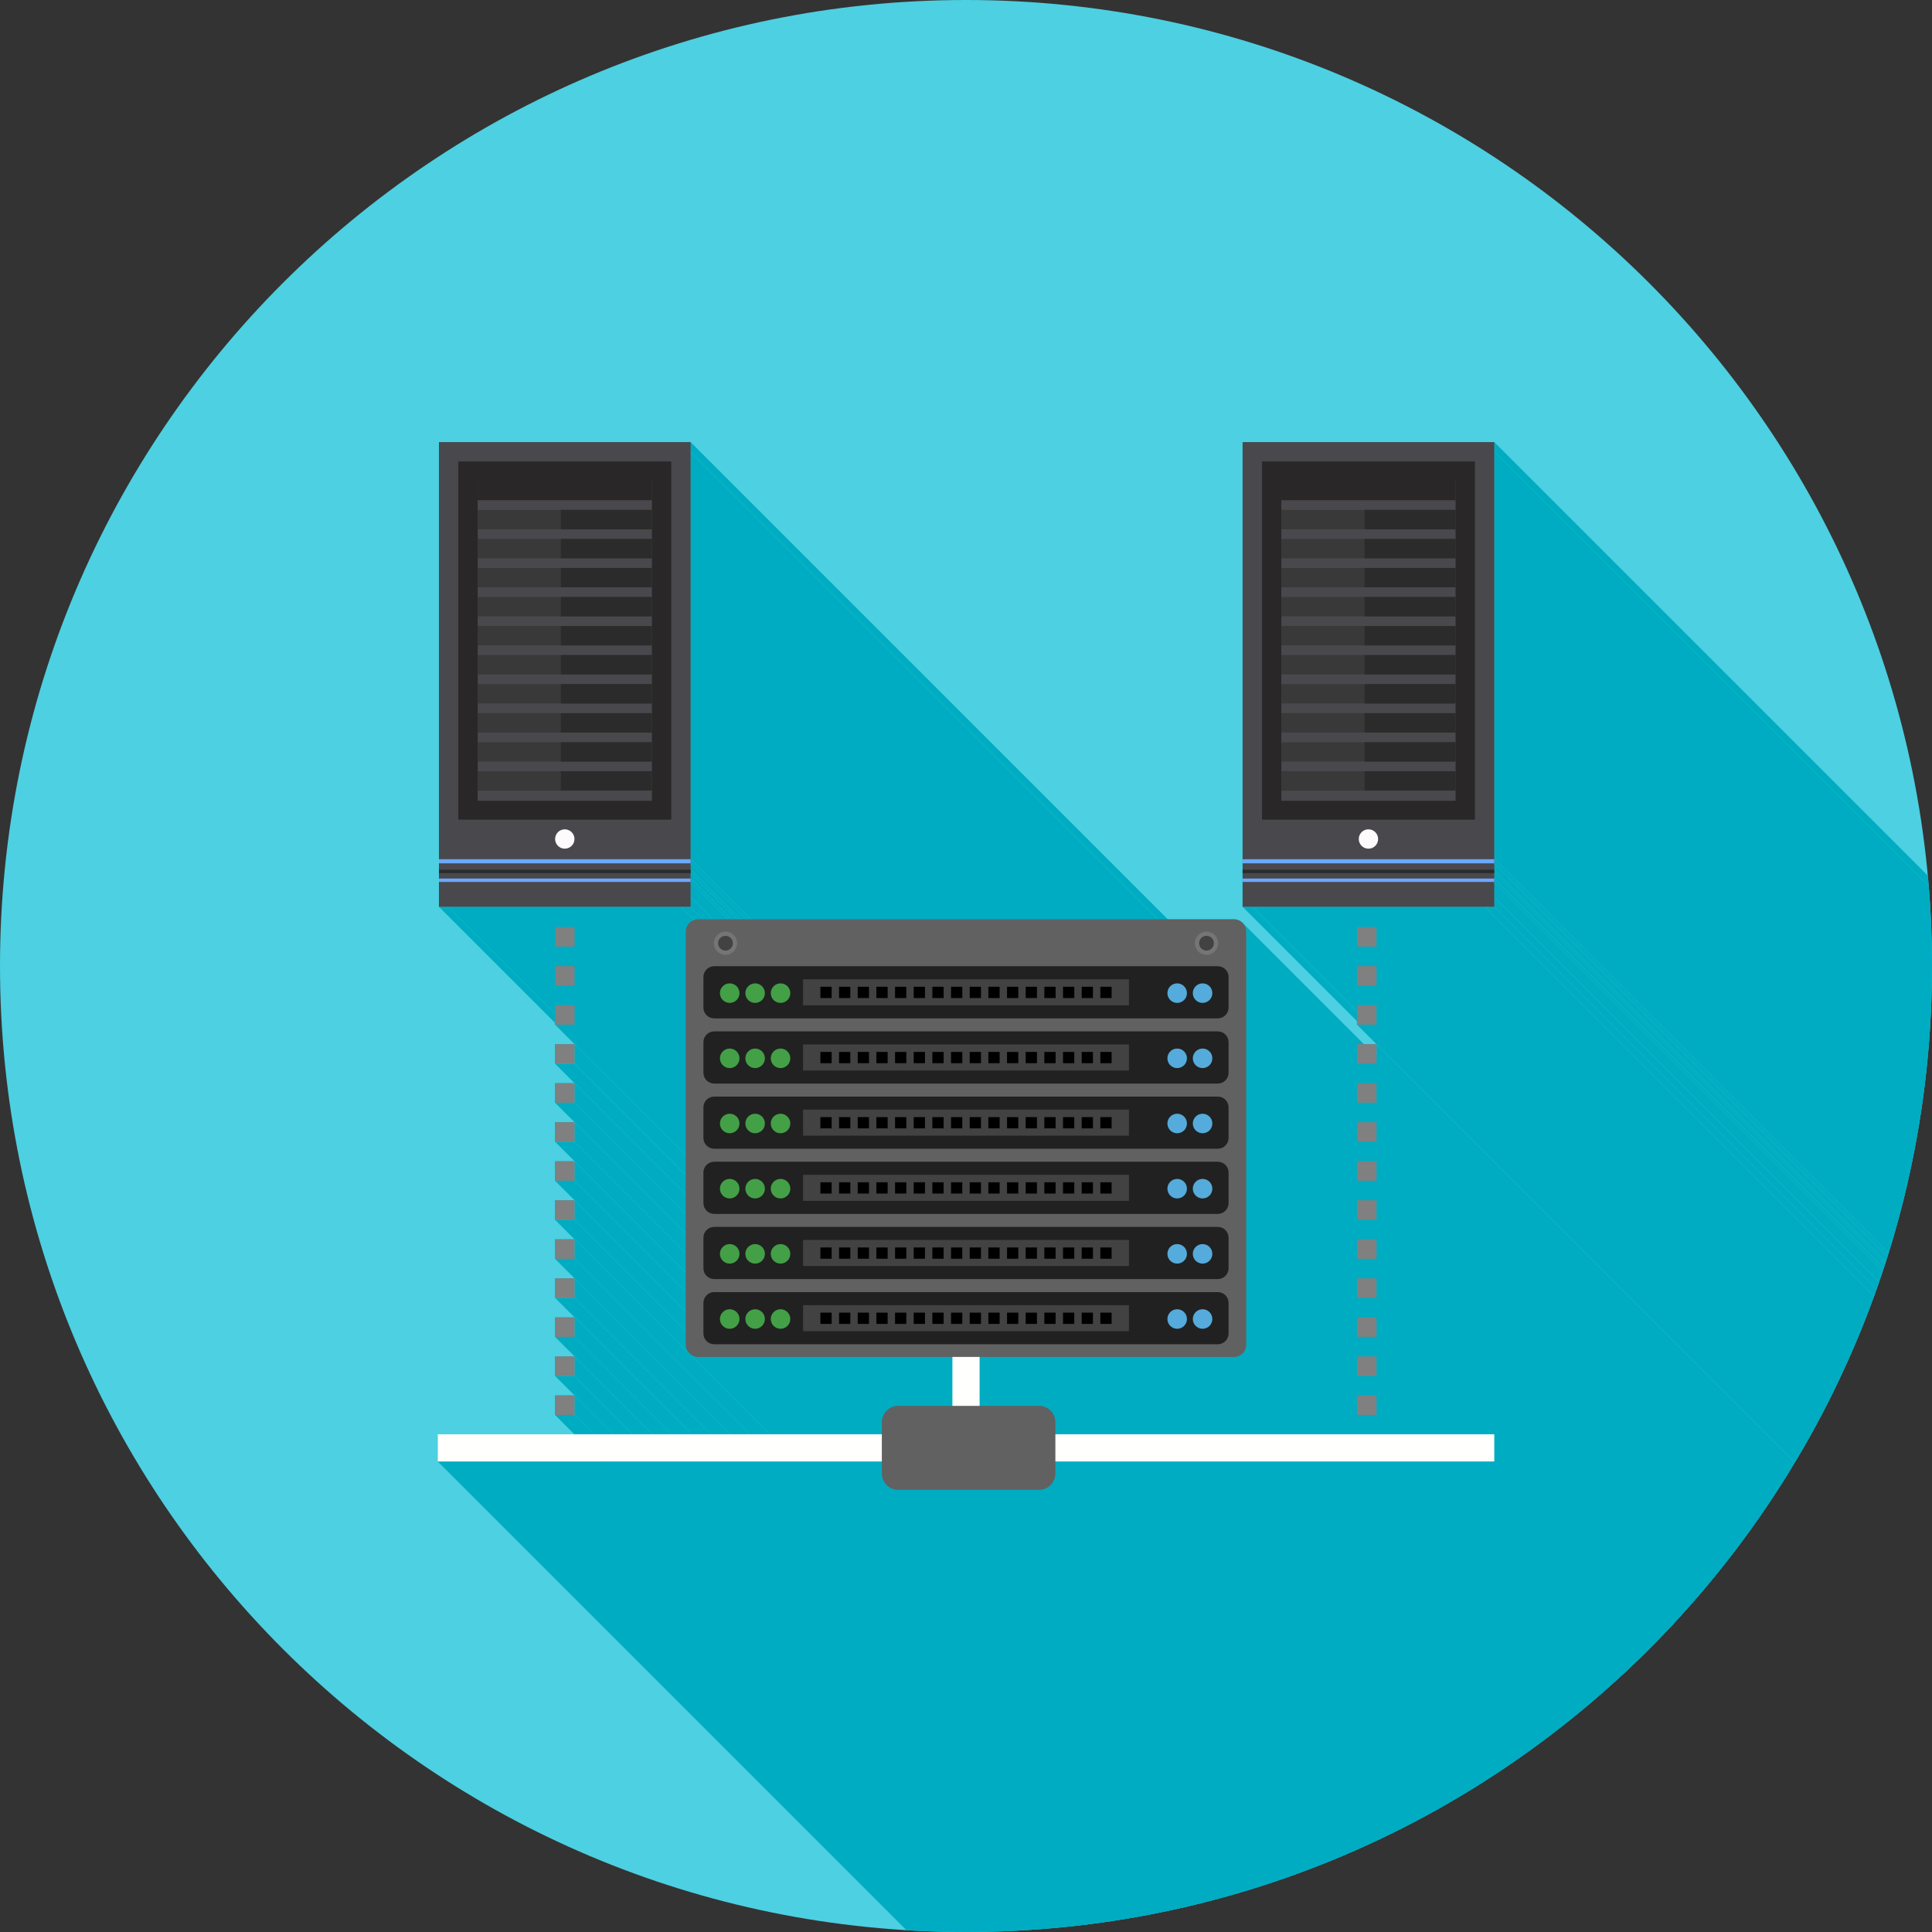 <svg xmlns="http://www.w3.org/2000/svg" xmlns:xlink="http://www.w3.org/1999/xlink" xml:space="preserve" width="2048px" height="2048px" style="shape-rendering:geometricPrecision; text-rendering:geometricPrecision; image-rendering:optimizeQuality; fill-rule:evenodd; clip-rule:evenodd" viewBox="0 0 2048 2048"><rect x="0" y="0" width="2048" height="2048" fill="#333333" stroke="none"/> <defs>  <style type="text/css">       .fil2 {fill:none}    .fil10 {fill:black}    .fil1 {fill:#00ACC1}    .fil6 {fill:#212121}    .fil13 {fill:#292727}    .fil15 {fill:#2B2B2B}    .fil14 {fill:#393939}    .fil9 {fill:#424242}    .fil7 {fill:#43A047}    .fil12 {fill:#49484D}    .fil0 {fill:#4DD0E1}    .fil8 {fill:#55ABDB}    .fil5 {fill:#616161}    .fil16 {fill:#6CA8FF}    .fil11 {fill:#757575}    .fil17 {fill:#FDFBFC}    .fil3 {fill:gray;fill-rule:nonzero}    .fil4 {fill:#FFFFFE;fill-rule:nonzero}     </style>   <clipPath id="id0">    <path d="M1024 -0.001c565.541,0 1024,458.461 1024,1024 0,565.541 -458.461,1024 -1024,1024 -565.541,0 -1024,-458.461 -1024,-1024 0,-565.541 458.461,-1024 1024,-1024z"></path>   </clipPath> </defs> <g id="Layer_x0020_1">    <path class="fil0" d="M1024 -0.001c565.541,0 1024,458.461 1024,1024 0,565.541 -458.461,1024 -1024,1024 -565.541,0 -1024,-458.461 -1024,-1024 0,-565.541 458.461,-1024 1024,-1024z"></path>  <g style="clip-path:url(#id0)">   <g id="_385676944">    <g>     <polygon id="_752294641" class="fil1" points="1584,478.936 2719.88,1614.82 2719.88,2046.66 1584,910.776 "></polygon>     <polygon id="_75229512" class="fil1" points="1584,910.776 2719.88,2046.66 2719.88,2051.05 1584,915.168 "></polygon>     <polygon id="_379588328" class="fil1" points="1584,915.168 2719.88,2051.05 2719.88,2057.84 1584,921.959 "></polygon>     <polygon id="_379588424" class="fil1" points="1584,921.959 2719.88,2057.84 2719.88,2061.43 1584,925.549 "></polygon>     <polygon id="_379587992" class="fil1" points="1584,925.549 2719.88,2061.43 2719.88,2067.18 1584,931.298 "></polygon>     <polygon id="_379587824" class="fil1" points="1584,931.298 2719.88,2067.18 2719.88,2070.77 1584,934.888 "></polygon>     <polygon id="_379588472" class="fil1" points="1584,934.888 2719.88,2070.77 2719.88,2086.83 1584,950.948 "></polygon>     <polygon id="_379588304" class="fil1" points="1584,950.948 2719.88,2086.83 2719.88,2097.09 1584,961.209 "></polygon>     <polygon id="_379587920" class="fil1" points="1584,961.209 2719.88,2097.09 2709.62,2097.09 1573.74,961.209 "></polygon>     <polygon id="_379588016" class="fil1" points="1573.74,961.209 2709.62,2097.09 2463.35,2097.09 1327.47,961.209 "></polygon>     <polygon id="_379588256" class="fil1" points="1327.47,961.209 2463.35,2097.09 2453.09,2097.09 1317.21,961.209 "></polygon>     <polygon id="_379589240" class="fil1" points="1584,468.675 2719.88,1604.56 2719.88,1614.82 1584,478.936 "></polygon>     <polygon id="_379588784" class="fil1" points="732.097,468.675 1867.98,1604.56 1867.98,1614.82 732.097,478.936 "></polygon>     <polygon id="_379589000" class="fil1" points="721.836,961.209 1857.72,2097.09 1611.45,2097.09 475.568,961.209 "></polygon>     <polygon id="_379588664" class="fil1" points="475.568,961.209 1611.45,2097.09 1601.19,2097.09 465.306,961.209 "></polygon>     <polygon id="_379589024" class="fil1" points="732.097,478.936 1867.98,1614.82 1867.98,2046.66 732.097,910.776 "></polygon>     <polygon id="_379588688" class="fil1" points="732.097,910.776 1867.98,2046.66 1867.98,2051.05 732.097,915.168 "></polygon>     <polygon id="_379588736" class="fil1" points="609.047,1251.65 1744.93,2387.53 1724.24,2387.53 588.358,1251.65 "></polygon>     <polygon id="_379589072" class="fil1" points="609.047,1003.4 1744.93,2139.29 1724.24,2139.29 588.358,1003.4 "></polygon>     <polygon id="_379588760" class="fil1" points="732.097,915.168 1867.98,2051.05 1867.98,2057.84 732.097,921.959 "></polygon>     <polygon id="_379589216" class="fil1" points="1459.12,982.716 2595,2118.6 2595,2139.29 1459.12,1003.4 "></polygon>     <polygon id="_379589912" class="fil1" points="1459.12,1003.4 2595,2139.29 2574.31,2139.29 1438.43,1003.4 "></polygon>     <polygon id="_379589696" class="fil1" points="732.097,921.959 1867.98,2057.84 1867.98,2061.43 732.097,925.549 "></polygon>     <polygon id="_379589408" class="fil1" points="732.097,925.549 1867.98,2061.43 1867.98,2067.18 732.097,931.298 "></polygon>     <polygon id="_379589480" class="fil1" points="732.097,931.298 1867.98,2067.18 1867.98,2070.77 732.097,934.888 "></polygon>     <polygon id="_379589936" class="fil1" points="732.097,934.888 1867.98,2070.77 1867.98,2086.83 732.097,950.948 "></polygon>     <polygon id="_379589624" class="fil1" points="732.097,950.948 1867.98,2086.83 1867.98,2097.09 732.097,961.209 "></polygon>     <polygon id="_379589720" class="fil1" points="732.097,961.209 1867.98,2097.09 1857.72,2097.09 721.836,961.209 "></polygon>     <polygon id="_379589360" class="fil1" points="609.047,982.716 1744.93,2118.6 1744.93,2139.29 609.047,1003.4 "></polygon>     <polygon id="_379590032" class="fil1" points="1317.28,978.331 2453.16,2114.21 2454.75,2116.13 2455.94,2118.33 2456.7,2120.76 2456.97,2123.36 2456.97,2561.35 2456.7,2563.95 2455.94,2566.38 2454.74,2568.58 2453.16,2570.5 2451.24,2572.09 2449.04,2573.29 2446.61,2574.04 2444.01,2574.31 2174.3,2574.31 1038.42,1438.43 1308.13,1438.43 1310.73,1438.16 1313.16,1437.4 1315.36,1436.2 1317.28,1434.62 1318.86,1432.7 1320.06,1430.5 1320.82,1428.07 1321.09,1425.47 1321.09,987.478 1320.82,984.878 1320.06,982.451 1318.86,980.252 "></polygon>     <polygon id="_379590248" class="fil1" points="1459.12,1293.02 2595,2428.9 2574.31,2428.9 1438.43,1293.02 "></polygon>     <polygon id="_379590176" class="fil1" points="1459.12,1334.4 2595,2470.28 2574.31,2470.28 1438.43,1334.4 "></polygon>     <polygon id="_379590824" class="fil1" points="1459.12,1251.65 2595,2387.53 2574.31,2387.53 1438.43,1251.65 "></polygon>     <polygon id="_379590872" class="fil1" points="1459.12,1313.71 2595,2449.59 2595,2470.28 1459.12,1334.4 "></polygon>     <polygon id="_379590392" class="fil1" points="1459.12,1210.27 2595,2346.16 2574.31,2346.16 1438.43,1210.27 "></polygon>     <polygon id="_379590224" class="fil1" points="1459.12,1272.33 2595,2408.22 2595,2428.9 1459.12,1293.02 "></polygon>     <polygon id="_379590752" class="fil1" points="1459.12,1168.9 2595,2304.78 2574.31,2304.78 1438.43,1168.9 "></polygon>     <polygon id="_379590704" class="fil1" points="1459.12,1230.96 2595,2366.84 2595,2387.53 1459.12,1251.65 "></polygon>     <polygon id="_379590488" class="fil1" points="1459.12,1127.52 2595,2263.41 2574.31,2263.41 1438.43,1127.52 "></polygon>     <polygon id="_379590584" class="fil1" points="1459.12,1189.59 2595,2325.47 2595,2346.16 1459.12,1210.27 "></polygon>     <polygon id="_379591016" class="fil1" points="1459.12,1086.15 2595,2222.03 2574.31,2222.03 1438.43,1086.15 "></polygon>     <polygon id="_379591448" class="fil1" points="1459.12,1148.21 2595,2284.09 2595,2304.78 1459.12,1168.9 "></polygon>     <polygon id="_379590992" class="fil1" points="1459.12,1044.78 2595,2180.66 2574.31,2180.66 1438.43,1044.78 "></polygon>     <polygon id="_379591160" class="fil1" points="1459.12,1106.84 2595,2242.72 2595,2263.41 1459.12,1127.52 "></polygon>     <polygon id="_379590896" class="fil1" points="1459.12,1024.09 2595,2159.97 2595,2180.66 1459.12,1044.78 "></polygon>     <polygon id="_379591400" class="fil1" points="1459.12,1065.46 2595,2201.35 2595,2222.03 1459.12,1086.15 "></polygon>     <polygon id="_379591640" class="fil1" points="1459.12,1417.14 2595,2553.03 2574.31,2553.03 1438.43,1417.14 "></polygon>     <polygon id="_379591712" class="fil1" points="1459.12,1458.52 2595,2594.4 2574.31,2594.4 1438.43,1458.52 "></polygon>     <polygon id="_379592360" class="fil1" points="1459.12,1499.89 2595,2635.77 2574.31,2635.77 1438.43,1499.89 "></polygon>     <polygon id="_379592408" class="fil1" points="1459.12,1437.83 2595,2573.71 2595,2594.4 1459.12,1458.52 "></polygon>     <polygon id="_379591928" class="fil1" points="1459.12,1479.2 2595,2615.09 2595,2635.77 1459.12,1499.89 "></polygon>     <polygon id="_379591736" class="fil1" points="609.047,1293.02 1744.93,2428.9 1724.24,2428.9 588.358,1293.02 "></polygon>     <polygon id="_379592288" class="fil1" points="1459.12,1375.77 2595,2511.65 2574.31,2511.65 1438.43,1375.77 "></polygon>     <polygon id="_379592240" class="fil1" points="1459.12,1396.46 2595,2532.34 2595,2553.03 1459.12,1417.14 "></polygon>     <polygon id="_379592024" class="fil1" points="609.047,1210.27 1744.93,2346.16 1724.24,2346.16 588.358,1210.27 "></polygon>     <polygon id="_379591808" class="fil1" points="1459.12,1355.08 2595,2490.96 2595,2511.65 1459.12,1375.77 "></polygon>     <polygon id="_379591904" class="fil1" points="609.047,1458.52 1744.93,2594.4 1724.24,2594.4 588.358,1458.52 "></polygon>     <polygon id="_379592960" class="fil1" points="609.047,1499.89 1744.93,2635.77 1724.24,2635.77 588.358,1499.89 "></polygon>     <polygon id="_379592528" class="fil1" points="1584,1520.38 2719.88,2656.26 2719.88,2685.1 1584,1549.22 "></polygon>     <polygon id="_379592672" class="fil1" points="609.047,1272.33 1744.93,2408.22 1744.93,2428.9 609.047,1293.02 "></polygon>     <polygon id="_379592432" class="fil1" points="609.047,1417.14 1744.93,2553.03 1724.24,2553.03 588.358,1417.14 "></polygon>     <polygon id="_379592864" class="fil1" points="609.047,1479.2 1744.93,2615.09 1744.93,2635.77 609.047,1499.89 "></polygon>     <polygon id="_379592744" class="fil1" points="609.047,1375.77 1744.93,2511.65 1724.24,2511.65 588.358,1375.77 "></polygon>     <polygon id="_379592480" class="fil1" points="609.047,1437.83 1744.93,2573.71 1744.93,2594.4 609.047,1458.52 "></polygon>     <polygon id="_379593152" class="fil1" points="609.047,1334.4 1744.93,2470.28 1724.24,2470.28 588.358,1334.4 "></polygon>     <polygon id="_379593944" class="fil1" points="609.047,1396.46 1744.93,2532.34 1744.93,2553.03 609.047,1417.14 "></polygon>     <polygon id="_379593464" class="fil1" points="609.047,1313.71 1744.93,2449.59 1744.93,2470.28 609.047,1334.4 "></polygon>     <polygon id="_379593272" class="fil1" points="609.047,1355.08 1744.93,2490.96 1744.93,2511.65 609.047,1375.77 "></polygon>     <polygon id="_379593824" class="fil1" points="609.047,1168.9 1744.93,2304.78 1724.24,2304.78 588.358,1168.9 "></polygon>     <polygon id="_379593800" class="fil1" points="609.047,1230.96 1744.93,2366.84 1744.93,2387.53 609.047,1251.65 "></polygon>     <polygon id="_379593536" class="fil1" points="609.047,1127.52 1744.93,2263.41 1724.24,2263.41 588.358,1127.52 "></polygon>     <polygon id="_379593296" class="fil1" points="609.047,1189.59 1744.93,2325.47 1744.93,2346.16 609.047,1210.27 "></polygon>     <polygon id="_379593320" class="fil1" points="609.047,1086.15 1744.93,2222.03 1724.24,2222.03 588.358,1086.15 "></polygon>     <polygon id="_379593896" class="fil1" points="609.047,1148.21 1744.93,2284.09 1744.93,2304.78 609.047,1168.9 "></polygon>     <polygon id="_379593584" class="fil1" points="609.047,1044.78 1744.93,2180.66 1724.24,2180.66 588.358,1044.78 "></polygon>     <polygon id="_379594088" class="fil1" points="609.047,1106.84 1744.93,2242.72 1744.93,2263.41 609.047,1127.52 "></polygon>     <polygon id="_379593968" class="fil1" points="609.047,1024.09 1744.93,2159.97 1744.93,2180.66 609.047,1044.78 "></polygon>     <polygon id="_379594400" class="fil1" points="609.047,1065.46 1744.93,2201.35 1744.93,2222.03 609.047,1086.15 "></polygon>     <polygon id="_379594184" class="fil1" points="1009.58,1438.43 2145.46,2574.31 1875.75,2574.31 1873.15,2574.04 1870.72,2573.29 1868.52,2572.09 1866.6,2570.5 730.724,1434.62 732.643,1436.21 734.843,1437.41 737.271,1438.16 739.87,1438.43 "></polygon>     <polygon id="_379594064" class="fil1" points="1038.42,1438.43 2174.3,2574.31 2174.3,2626.16 1038.42,1490.28 "></polygon>     <polygon id="_379594664" class="fil1" points="934.787,1549.22 2070.67,2685.1 1599.88,2685.1 464,1549.22 "></polygon>     <polygon id="_379594712" class="fil1" points="1118.75,1549.22 2254.63,2685.1 2254.63,2697.94 2254.54,2699.69 2254.27,2701.41 2253.85,2703.06 2253.26,2704.64 2252.53,2706.15 2251.67,2707.58 2250.67,2708.91 2249.55,2710.13 2248.32,2711.25 2246.99,2712.25 2245.57,2713.11 2244.06,2713.84 2242.48,2714.43 2240.82,2714.86 2239.11,2715.12 2237.35,2715.21 2087.94,2715.21 2086.18,2715.12 2084.47,2714.86 2082.82,2714.43 2081.23,2713.84 2079.73,2713.11 2078.3,2712.25 2076.97,2711.25 941.089,1575.37 942.42,1576.37 943.844,1577.23 945.353,1577.96 946.938,1578.55 948.59,1578.97 950.3,1579.24 952.06,1579.33 1101.47,1579.33 1103.23,1579.24 1104.94,1578.97 1106.59,1578.55 1108.18,1577.96 1109.69,1577.23 1111.11,1576.37 1112.44,1575.37 1113.67,1574.25 1114.79,1573.02 1115.79,1571.69 1116.65,1570.27 1117.38,1568.76 1117.97,1567.18 1118.39,1565.52 1118.66,1563.81 1118.75,1562.05 "></polygon>     <polygon id="_379594232" class="fil1" points="1113.67,1495.35 2249.55,2631.23 2250.67,2632.46 2251.67,2633.79 2252.53,2635.21 2253.26,2636.72 2253.85,2638.31 2254.27,2639.96 2254.54,2641.67 2254.63,2643.43 2254.63,2656.26 1118.75,1520.38 1118.75,1507.55 1118.66,1505.79 1118.39,1504.08 1117.97,1502.43 1117.38,1500.84 1116.65,1499.33 1115.79,1497.91 1114.79,1496.58 "></polygon>     <polygon id="_379594688" class="fil1" points="1584,1549.22 2719.88,2685.1 2254.63,2685.1 1118.75,1549.22 "></polygon>    </g>    <path id="_385677496" class="fil1" d="M1584 478.936l0.001 431.84 0 4.393 0 6.79 0 3.591 0 5.748 0 3.591 -0.001 16.059 0 10.261 -10.261 0 -246.267 0 -10.261 0 0 -10.261 0 -16.059 0 -3.591 0 -5.748 0 -3.591 0 -6.79 0 -4.393 0 -431.84 0 -10.261 10.261 0 246.267 0 10.261 0 0 10.261zm-844.13 495.587l568.261 0c7.126,0 12.954,5.837 12.954,12.954l0 437.994c0,7.116 -5.838,12.954 -12.954,12.954l-269.712 0 0 51.849 63.054 0c9.5,0 17.273,7.772 17.273,17.271l0 12.833 465.254 0 0 28.838 -465.254 0 0 12.835c0,9.501 -7.773,17.273 -17.273,17.273l-149.413 0c-9.501,0 -17.274,-7.772 -17.274,-17.273l0 -12.835 -470.787 0 0 -28.838 470.787 0 0 -12.833c0,-9.5 7.773,-17.271 17.274,-17.271l57.521 0 0 -51.849 -269.711 0c-7.117,0 -12.956,-5.83 -12.956,-12.954l0 -437.994c0,-7.126 5.83,-12.954 12.956,-12.954zm719.249 8.192l0 20.687 -20.688 0 0 -20.687 20.688 0zm0 496.487l0 20.687 -20.688 0 0 -20.687 20.688 0zm0 -41.373l0 20.686 -20.688 0 0 -20.686 20.688 0zm0 -41.374l0 20.687 -20.688 0 0 -20.687 20.688 0zm0 -41.374l0 20.687 -20.688 0 0 -20.687 20.688 0zm0 -41.374l0 20.687 -20.688 0 0 -20.687 20.688 0zm0 -41.374l0 20.687 -20.688 0 0 -20.687 20.688 0zm0 -41.374l0 20.687 -20.688 0 0 -20.687 20.688 0zm0 -41.374l0 20.687 -20.688 0 0 -20.687 20.688 0zm0 -41.374l0 20.687 -20.688 0 0 -20.687 20.688 0zm0 -41.374l0 20.687 -20.688 0 0 -20.687 20.688 0zm0 -41.374l0 20.687 -20.688 0 0 -20.687 20.688 0zm0 -41.374l0 20.687 -20.688 0 0 -20.687 20.688 0zm-983.552 -555.415l246.268 0 10.261 0 0 10.261 0 431.84 0 4.393 0 6.79 0 3.591 0 5.748 0 3.591 0 16.059 0 10.261 -10.261 0 -246.268 0 -10.261 0 0 -10.261 0.001 -16.059 0 -3.591 0 -5.748 0 -3.591 0 -6.79 0 -4.393 -0.001 -431.84 0 -10.261 10.261 0zm133.479 514.041l0 20.687 -20.688 0 0 -20.687 20.688 0zm0 496.487l0 20.687 -20.688 0 0 -20.687 20.688 0zm0 -41.373l0 20.686 -20.688 0 0 -20.686 20.688 0zm0 -41.374l0 20.687 -20.688 0 0 -20.687 20.688 0zm0 -41.374l0 20.687 -20.688 0 0 -20.687 20.688 0zm0 -41.374l0 20.687 -20.688 0 0 -20.687 20.688 0zm0 -41.374l0 20.687 -20.688 0 0 -20.687 20.688 0zm0 -41.374l0 20.687 -20.688 0 0 -20.687 20.688 0zm0 -41.374l0 20.687 -20.688 0 0 -20.687 20.688 0zm0 -41.374l0 20.687 -20.688 0 0 -20.687 20.688 0zm0 -41.374l0 20.687 -20.688 0 0 -20.687 20.688 0zm0 -41.374l0 20.687 -20.688 0 0 -20.687 20.688 0zm0 -41.374l0 20.687 -20.688 0 0 -20.687 20.688 0z"></path>   </g>  </g>  <path class="fil2" d="M1024 -0.001c565.541,0 1024,458.461 1024,1024 0,565.541 -458.461,1024 -1024,1024 -565.541,0 -1024,-458.461 -1024,-1024 0,-565.541 458.461,-1024 1024,-1024z"></path>  <path class="fil3" d="M1459.12 1003.4l-20.688 0 0 -20.687 20.688 0 0 20.687zm0 496.487l-20.688 0 0 -20.687 20.688 0 0 20.687zm0 -41.374l-20.688 0 0 -20.686 20.688 0 0 20.686zm0 -41.373l-20.688 0 0 -20.687 20.688 0 0 20.687zm0 -41.374l-20.688 0 0 -20.687 20.688 0 0 20.687zm0 -41.374l-20.688 0 0 -20.687 20.688 0 0 20.687zm0 -41.374l-20.688 0 0 -20.687 20.688 0 0 20.687zm0 -41.374l-20.688 0 0 -20.687 20.688 0 0 20.687zm0 -41.374l-20.688 0 0 -20.687 20.688 0 0 20.687zm0 -41.374l-20.688 0 0 -20.687 20.688 0 0 20.687zm0 -41.374l-20.688 0 0 -20.687 20.688 0 0 20.687zm0 -41.374l-20.688 0 0 -20.687 20.688 0 0 20.687zm0 -41.374l-20.688 0 0 -20.687 20.688 0 0 20.687z"></path>  <polygon class="fil4" points="1038.42,1414.38 1038.42,1504.69 1009.58,1504.69 1009.58,1414.38 "></polygon>  <path class="fil4" d="M463.999 1520.38l485.208 0 0 28.838 -485.208 0 0 -28.838zm635.736 0l484.267 0 0 28.838 -484.267 0 0 -28.838z"></path>  <path class="fil5" d="M952.059 1490.28l149.414 0c9.5,0 17.273,7.772 17.273,17.271l0 54.506c0,9.5 -7.773,17.273 -17.273,17.273l-149.414 0c-9.5,0 -17.271,-7.772 -17.271,-17.273l0 -54.506c0,-9.5 7.772,-17.271 17.271,-17.271z"></path>  <path class="fil5" d="M739.869 974.524l568.262 0c7.126,0 12.954,5.838 12.954,12.954l0 437.994c0,7.116 -5.838,12.954 -12.954,12.954l-568.262 0c-7.116,0 -12.953,-5.829 -12.953,-12.954l0 -437.994c0,-7.126 5.829,-12.954 12.953,-12.954z"></path>  <path class="fil6" d="M757.038 1024.24l533.925 0c6.261,0 11.383,5.133 11.383,11.383l0 32.51c0,6.25 -5.133,11.385 -11.383,11.385l-533.925 0c-6.25,0 -11.383,-5.122 -11.383,-11.385l0 -32.51c0,-6.261 5.122,-11.383 11.383,-11.383z"></path>  <circle class="fil7" cx="773.52" cy="1052.77" r="10.357"></circle>  <circle class="fil7" cx="800.465" cy="1052.77" r="10.357"></circle>  <circle class="fil7" cx="827.411" cy="1052.77" r="10.357"></circle>  <circle class="fil8" cx="1247.85" cy="1052.77" r="10.357"></circle>  <circle class="fil8" cx="1274.79" cy="1052.77" r="10.357"></circle>  <rect class="fil9" x="851.275" y="1038.06" width="345.45" height="27.636"></rect>  <rect class="fil10" x="869.65" y="1046.02" width="11.933" height="11.933"></rect>  <rect class="fil10" x="889.435" y="1046.02" width="11.933" height="11.933"></rect>  <rect class="fil10" x="909.219" y="1046.02" width="11.933" height="11.933"></rect>  <rect class="fil10" x="929.004" y="1046.02" width="11.933" height="11.933"></rect>  <rect class="fil10" x="948.788" y="1046.02" width="11.933" height="11.933"></rect>  <rect class="fil10" x="968.573" y="1046.02" width="11.933" height="11.933"></rect>  <rect class="fil10" x="988.357" y="1046.02" width="11.933" height="11.933"></rect>  <rect class="fil10" x="1008.14" y="1046.02" width="11.933" height="11.933"></rect>  <rect class="fil10" x="1027.93" y="1046.02" width="11.933" height="11.933"></rect>  <rect class="fil10" x="1047.71" y="1046.02" width="11.933" height="11.933"></rect>  <rect class="fil10" x="1067.5" y="1046.02" width="11.933" height="11.933"></rect>  <rect class="fil10" x="1087.28" y="1046.02" width="11.933" height="11.933"></rect>  <rect class="fil10" x="1107.06" y="1046.02" width="11.933" height="11.933"></rect>  <rect class="fil10" x="1126.85" y="1046.02" width="11.933" height="11.933"></rect>  <rect class="fil10" x="1146.63" y="1046.02" width="11.933" height="11.933"></rect>  <rect class="fil10" x="1166.42" y="1046.02" width="11.933" height="11.933"></rect>  <path class="fil6" d="M757.038 1093.33l533.925 0c6.261,0 11.383,5.134 11.383,11.385l0 32.51c0,6.25 -5.133,11.383 -11.383,11.383l-533.925 0c-6.25,0 -11.383,-5.122 -11.383,-11.383l0 -32.51c0,-6.262 5.122,-11.385 11.383,-11.385z"></path>  <circle class="fil7" cx="773.52" cy="1121.86" r="10.357"></circle>  <circle class="fil7" cx="800.465" cy="1121.86" r="10.357"></circle>  <circle class="fil7" cx="827.411" cy="1121.86" r="10.357"></circle>  <circle class="fil8" cx="1247.85" cy="1121.86" r="10.357"></circle>  <circle class="fil8" cx="1274.79" cy="1121.86" r="10.357"></circle>  <rect class="fil9" x="851.275" y="1107.14" width="345.45" height="27.636"></rect>  <rect class="fil10" x="869.65" y="1115.1" width="11.933" height="11.933"></rect>  <rect class="fil10" x="889.435" y="1115.1" width="11.933" height="11.933"></rect>  <rect class="fil10" x="909.219" y="1115.1" width="11.933" height="11.933"></rect>  <rect class="fil10" x="929.004" y="1115.1" width="11.933" height="11.933"></rect>  <rect class="fil10" x="948.788" y="1115.1" width="11.933" height="11.933"></rect>  <rect class="fil10" x="968.573" y="1115.1" width="11.933" height="11.933"></rect>  <rect class="fil10" x="988.357" y="1115.1" width="11.933" height="11.933"></rect>  <rect class="fil10" x="1008.14" y="1115.1" width="11.933" height="11.933"></rect>  <rect class="fil10" x="1027.93" y="1115.1" width="11.933" height="11.933"></rect>  <rect class="fil10" x="1047.71" y="1115.1" width="11.933" height="11.933"></rect>  <rect class="fil10" x="1067.5" y="1115.1" width="11.933" height="11.933"></rect>  <rect class="fil10" x="1087.28" y="1115.1" width="11.933" height="11.933"></rect>  <rect class="fil10" x="1107.06" y="1115.1" width="11.933" height="11.933"></rect>  <rect class="fil10" x="1126.85" y="1115.1" width="11.933" height="11.933"></rect>  <rect class="fil10" x="1146.63" y="1115.1" width="11.933" height="11.933"></rect>  <rect class="fil10" x="1166.42" y="1115.1" width="11.933" height="11.933"></rect>  <path class="fil6" d="M757.038 1162.42l533.925 0c6.261,0 11.383,5.133 11.383,11.383l0 32.51c0,6.25 -5.133,11.385 -11.383,11.385l-533.925 0c-6.25,0 -11.383,-5.122 -11.383,-11.385l0 -32.51c0,-6.261 5.122,-11.383 11.383,-11.383z"></path>  <circle class="fil7" cx="773.52" cy="1190.95" r="10.357"></circle>  <circle class="fil7" cx="800.465" cy="1190.95" r="10.357"></circle>  <circle class="fil7" cx="827.411" cy="1190.95" r="10.357"></circle>  <circle class="fil8" cx="1247.85" cy="1190.95" r="10.357"></circle>  <circle class="fil8" cx="1274.79" cy="1190.95" r="10.357"></circle>  <rect class="fil9" x="851.275" y="1176.23" width="345.45" height="27.636"></rect>  <rect class="fil10" x="869.65" y="1184.19" width="11.933" height="11.933"></rect>  <rect class="fil10" x="889.435" y="1184.19" width="11.933" height="11.933"></rect>  <rect class="fil10" x="909.219" y="1184.19" width="11.933" height="11.933"></rect>  <rect class="fil10" x="929.004" y="1184.19" width="11.933" height="11.933"></rect>  <rect class="fil10" x="948.788" y="1184.19" width="11.933" height="11.933"></rect>  <rect class="fil10" x="968.573" y="1184.19" width="11.933" height="11.933"></rect>  <rect class="fil10" x="988.357" y="1184.19" width="11.933" height="11.933"></rect>  <rect class="fil10" x="1008.14" y="1184.19" width="11.933" height="11.933"></rect>  <rect class="fil10" x="1027.93" y="1184.19" width="11.933" height="11.933"></rect>  <rect class="fil10" x="1047.71" y="1184.19" width="11.933" height="11.933"></rect>  <rect class="fil10" x="1067.5" y="1184.19" width="11.933" height="11.933"></rect>  <rect class="fil10" x="1087.28" y="1184.19" width="11.933" height="11.933"></rect>  <rect class="fil10" x="1107.06" y="1184.19" width="11.933" height="11.933"></rect>  <rect class="fil10" x="1126.85" y="1184.19" width="11.933" height="11.933"></rect>  <rect class="fil10" x="1146.63" y="1184.19" width="11.933" height="11.933"></rect>  <rect class="fil10" x="1166.42" y="1184.19" width="11.933" height="11.933"></rect>  <path class="fil6" d="M757.038 1231.5l533.925 0c6.261,0 11.383,5.134 11.383,11.385l0 32.51c0,6.25 -5.133,11.383 -11.383,11.383l-533.925 0c-6.25,0 -11.383,-5.122 -11.383,-11.383l0 -32.51c0,-6.262 5.122,-11.385 11.383,-11.385z"></path>  <circle class="fil7" cx="773.52" cy="1260.04" r="10.357"></circle>  <circle class="fil7" cx="800.465" cy="1260.04" r="10.357"></circle>  <circle class="fil7" cx="827.411" cy="1260.04" r="10.357"></circle>  <circle class="fil8" cx="1247.85" cy="1260.04" r="10.357"></circle>  <circle class="fil8" cx="1274.79" cy="1260.04" r="10.357"></circle>  <rect class="fil9" x="851.275" y="1245.32" width="345.45" height="27.636"></rect>  <rect class="fil10" x="869.65" y="1253.28" width="11.933" height="11.933"></rect>  <rect class="fil10" x="889.435" y="1253.28" width="11.933" height="11.933"></rect>  <rect class="fil10" x="909.219" y="1253.28" width="11.933" height="11.933"></rect>  <rect class="fil10" x="929.004" y="1253.28" width="11.933" height="11.933"></rect>  <rect class="fil10" x="948.788" y="1253.28" width="11.933" height="11.933"></rect>  <rect class="fil10" x="968.573" y="1253.28" width="11.933" height="11.933"></rect>  <rect class="fil10" x="988.357" y="1253.28" width="11.933" height="11.933"></rect>  <rect class="fil10" x="1008.14" y="1253.28" width="11.933" height="11.933"></rect>  <rect class="fil10" x="1027.93" y="1253.28" width="11.933" height="11.933"></rect>  <rect class="fil10" x="1047.71" y="1253.28" width="11.933" height="11.933"></rect>  <rect class="fil10" x="1067.5" y="1253.28" width="11.933" height="11.933"></rect>  <rect class="fil10" x="1087.28" y="1253.28" width="11.933" height="11.933"></rect>  <rect class="fil10" x="1107.06" y="1253.28" width="11.933" height="11.933"></rect>  <rect class="fil10" x="1126.85" y="1253.28" width="11.933" height="11.933"></rect>  <rect class="fil10" x="1146.63" y="1253.28" width="11.933" height="11.933"></rect>  <rect class="fil10" x="1166.42" y="1253.28" width="11.933" height="11.933"></rect>  <path class="fil6" d="M757.038 1300.59l533.925 0c6.261,0 11.383,5.133 11.383,11.383l0 32.51c0,6.25 -5.133,11.385 -11.383,11.385l-533.925 0c-6.25,0 -11.383,-5.122 -11.383,-11.385l0 -32.51c0,-6.261 5.122,-11.383 11.383,-11.383z"></path>  <circle class="fil7" cx="773.52" cy="1329.13" r="10.357"></circle>  <circle class="fil7" cx="800.465" cy="1329.13" r="10.357"></circle>  <circle class="fil7" cx="827.411" cy="1329.13" r="10.357"></circle>  <circle class="fil8" cx="1247.85" cy="1329.13" r="10.357"></circle>  <circle class="fil8" cx="1274.79" cy="1329.13" r="10.357"></circle>  <rect class="fil9" x="851.275" y="1314.41" width="345.45" height="27.636"></rect>  <rect class="fil10" x="869.65" y="1322.37" width="11.933" height="11.933"></rect>  <rect class="fil10" x="889.435" y="1322.37" width="11.933" height="11.933"></rect>  <rect class="fil10" x="909.219" y="1322.37" width="11.933" height="11.933"></rect>  <rect class="fil10" x="929.004" y="1322.37" width="11.933" height="11.933"></rect>  <rect class="fil10" x="948.788" y="1322.37" width="11.933" height="11.933"></rect>  <rect class="fil10" x="968.573" y="1322.37" width="11.933" height="11.933"></rect>  <rect class="fil10" x="988.357" y="1322.37" width="11.933" height="11.933"></rect>  <rect class="fil10" x="1008.14" y="1322.37" width="11.933" height="11.933"></rect>  <rect class="fil10" x="1027.93" y="1322.37" width="11.933" height="11.933"></rect>  <rect class="fil10" x="1047.71" y="1322.37" width="11.933" height="11.933"></rect>  <rect class="fil10" x="1067.5" y="1322.37" width="11.933" height="11.933"></rect>  <rect class="fil10" x="1087.28" y="1322.37" width="11.933" height="11.933"></rect>  <rect class="fil10" x="1107.06" y="1322.37" width="11.933" height="11.933"></rect>  <rect class="fil10" x="1126.85" y="1322.37" width="11.933" height="11.933"></rect>  <rect class="fil10" x="1146.63" y="1322.37" width="11.933" height="11.933"></rect>  <rect class="fil10" x="1166.42" y="1322.37" width="11.933" height="11.933"></rect>  <path class="fil6" d="M757.038 1369.68l533.925 0c6.261,0 11.383,5.133 11.383,11.383l0 32.51c0,6.25 -5.133,11.383 -11.383,11.383l-533.925 0c-6.25,0 -11.383,-5.122 -11.383,-11.383l0 -32.51c0,-6.262 5.122,-11.383 11.383,-11.383z"></path>  <circle class="fil7" cx="773.52" cy="1398.21" r="10.357"></circle>  <circle class="fil7" cx="800.465" cy="1398.21" r="10.357"></circle>  <circle class="fil7" cx="827.411" cy="1398.21" r="10.357"></circle>  <circle class="fil8" cx="1247.85" cy="1398.21" r="10.357"></circle>  <circle class="fil8" cx="1274.79" cy="1398.21" r="10.357"></circle>  <rect class="fil9" x="851.275" y="1383.5" width="345.45" height="27.636"></rect>  <rect class="fil10" x="869.65" y="1391.46" width="11.933" height="11.933"></rect>  <rect class="fil10" x="889.435" y="1391.46" width="11.933" height="11.933"></rect>  <rect class="fil10" x="909.219" y="1391.46" width="11.933" height="11.933"></rect>  <rect class="fil10" x="929.004" y="1391.46" width="11.933" height="11.933"></rect>  <rect class="fil10" x="948.788" y="1391.46" width="11.933" height="11.933"></rect>  <rect class="fil10" x="968.573" y="1391.46" width="11.933" height="11.933"></rect>  <rect class="fil10" x="988.357" y="1391.46" width="11.933" height="11.933"></rect>  <rect class="fil10" x="1008.14" y="1391.46" width="11.933" height="11.933"></rect>  <rect class="fil10" x="1027.93" y="1391.46" width="11.933" height="11.933"></rect>  <rect class="fil10" x="1047.71" y="1391.46" width="11.933" height="11.933"></rect>  <rect class="fil10" x="1067.5" y="1391.46" width="11.933" height="11.933"></rect>  <rect class="fil10" x="1087.28" y="1391.46" width="11.933" height="11.933"></rect>  <rect class="fil10" x="1107.06" y="1391.46" width="11.933" height="11.933"></rect>  <rect class="fil10" x="1126.85" y="1391.46" width="11.933" height="11.933"></rect>  <rect class="fil10" x="1146.63" y="1391.46" width="11.933" height="11.933"></rect>  <rect class="fil10" x="1166.42" y="1391.46" width="11.933" height="11.933"></rect>  <circle class="fil11" cx="1278.94" cy="999.832" r="12.313"></circle>  <circle class="fil9" cx="1278.94" cy="999.832" r="7.827"></circle>  <circle class="fil11" cx="769.056" cy="999.832" r="12.313"></circle>  <circle class="fil9" cx="769.056" cy="999.832" r="7.827"></circle>  <polygon class="fil12" points="475.568,468.675 721.836,468.675 732.097,468.675 732.097,478.936 732.097,950.948 732.097,961.209 721.836,961.209 475.568,961.209 465.306,961.209 465.306,950.948 465.306,478.936 465.306,468.675 "></polygon>  <path class="fil9" d="M688.171 515.482c4.824,0 9.22,1.975 12.432,5.169l0 -0.001 0.02 0.02 0.02 0.02 0 0.001c3.194,3.213 5.169,7.609 5.169,12.432 0,4.87 -1.975,9.28 -5.169,12.473 -3.193,3.193 -7.603,5.169 -12.473,5.169 -4.87,0 -9.28,-1.976 -12.474,-5.169 -3.193,-3.193 -5.167,-7.604 -5.167,-12.473 0,-4.87 1.975,-9.28 5.167,-12.474 3.194,-3.193 7.603,-5.167 12.474,-5.167z"></path>  <path class="fil9" d="M638.483 515.482c4.824,0 9.22,1.975 12.432,5.169l0.001 -0.001 0.02 0.02 0.02 0.02 -0.001 0.001c3.194,3.213 5.169,7.609 5.169,12.432 0,4.87 -1.975,9.28 -5.167,12.473 -3.193,3.193 -7.604,5.169 -12.474,5.169 -4.869,0 -9.28,-1.976 -12.473,-5.169 -3.193,-3.193 -5.169,-7.604 -5.169,-12.473 0,-4.87 1.976,-9.28 5.169,-12.474 3.193,-3.193 7.603,-5.167 12.473,-5.167z"></path>  <rect class="fil12" x="496.091" y="525.073" width="204.553" height="25.69"></rect>  <rect class="fil13" x="485.83" y="489.196" width="225.745" height="379.661"></rect>  <rect class="fil12" x="506.352" y="509.179" width="184.7" height="339.697"></rect>  <polygon class="fil13" points="506.352,503.699 691.053,503.699 691.053,530.241 506.352,530.241 "></polygon>  <polygon class="fil14" points="506.352,540.502 691.053,540.502 691.053,561.024 506.352,561.024 "></polygon>  <polygon class="fil15" points="594.523,540.502 691.053,540.502 691.053,561.024 594.523,561.024 "></polygon>  <polygon class="fil14" points="506.352,571.285 691.053,571.285 691.053,591.808 506.352,591.808 "></polygon>  <polygon class="fil15" points="594.523,571.285 691.053,571.285 691.053,591.808 594.523,591.808 "></polygon>  <polygon class="fil14" points="506.352,602.07 691.053,602.07 691.053,622.591 506.352,622.591 "></polygon>  <polygon class="fil15" points="594.523,602.07 691.053,602.07 691.053,622.591 594.523,622.591 "></polygon>  <polygon class="fil14" points="506.352,632.853 691.053,632.853 691.053,653.376 506.352,653.376 "></polygon>  <polygon class="fil15" points="594.523,632.853 691.053,632.853 691.053,653.376 594.523,653.376 "></polygon>  <polygon class="fil14" points="506.352,663.637 691.053,663.637 691.053,684.159 506.352,684.159 "></polygon>  <polygon class="fil15" points="594.523,663.637 691.053,663.637 691.053,684.159 594.523,684.159 "></polygon>  <polygon class="fil14" points="506.352,694.42 691.053,694.42 691.053,714.943 506.352,714.943 "></polygon>  <polygon class="fil15" points="594.523,694.42 691.053,694.42 691.053,714.943 594.523,714.943 "></polygon>  <polygon class="fil14" points="506.352,725.204 691.053,725.204 691.053,745.726 506.352,745.726 "></polygon>  <polygon class="fil15" points="594.523,725.204 691.053,725.204 691.053,745.726 594.523,745.726 "></polygon>  <polygon class="fil14" points="506.352,755.989 691.053,755.989 691.053,776.51 506.352,776.51 "></polygon>  <polygon class="fil15" points="594.523,755.989 691.053,755.989 691.053,776.51 594.523,776.51 "></polygon>  <polygon class="fil14" points="506.352,786.772 691.053,786.772 691.053,807.294 506.352,807.294 "></polygon>  <polygon class="fil15" points="594.523,786.772 691.053,786.772 691.053,807.294 594.523,807.294 "></polygon>  <polygon class="fil14" points="506.352,817.556 691.053,817.556 691.053,838.078 506.352,838.078 "></polygon>  <polygon class="fil15" points="594.523,817.556 691.053,817.556 691.053,838.078 594.523,838.078 "></polygon>  <rect class="fil16" x="465.307" y="910.775" width="266.79" height="4.393"></rect>  <rect class="fil15" x="465.307" y="921.959" width="266.79" height="3.59"></rect>  <rect class="fil16" x="465.307" y="931.298" width="266.79" height="3.59"></rect>  <circle class="fil17" cx="598.702" cy="889.38" r="10.261"></circle>  <polygon class="fil12" points="1327.47,468.675 1573.74,468.675 1584,468.675 1584,478.936 1584,950.948 1584,961.209 1573.74,961.209 1327.47,961.209 1317.21,961.209 1317.21,950.948 1317.21,478.936 1317.21,468.675 "></polygon>  <path class="fil9" d="M1540.07 515.482c4.824,0 9.22,1.975 12.432,5.169l0 -0.001 0.02 0.02 0.02 0.02 0 0.001c3.194,3.213 5.167,7.609 5.167,12.432 0,4.87 -1.975,9.28 -5.167,12.473 -3.193,3.193 -7.603,5.169 -12.473,5.169 -4.87,0 -9.281,-1.976 -12.474,-5.169 -3.193,-3.193 -5.167,-7.604 -5.167,-12.473 0,-4.87 1.975,-9.28 5.167,-12.474 3.193,-3.193 7.603,-5.167 12.474,-5.167z"></path>  <path class="fil9" d="M1490.39 515.482c4.824,0 9.22,1.975 12.432,5.169l0 -0.001 0.02 0.02 0.02 0.02 0 0.001c3.194,3.213 5.169,7.609 5.169,12.432 0,4.87 -1.975,9.28 -5.169,12.473 -3.193,3.193 -7.603,5.169 -12.473,5.169 -4.87,0 -9.28,-1.976 -12.474,-5.169 -3.193,-3.193 -5.167,-7.604 -5.167,-12.473 0,-4.87 1.975,-9.28 5.167,-12.474 3.194,-3.193 7.603,-5.167 12.474,-5.167z"></path>  <rect class="fil12" x="1347.99" y="525.073" width="204.553" height="25.69"></rect>  <rect class="fil13" x="1337.73" y="489.196" width="225.745" height="379.661"></rect>  <rect class="fil12" x="1358.26" y="509.179" width="184.7" height="339.697"></rect>  <polygon class="fil13" points="1358.25,503.699 1542.96,503.699 1542.96,530.241 1358.25,530.241 "></polygon>  <polygon class="fil14" points="1358.25,540.502 1542.96,540.502 1542.96,561.024 1358.25,561.024 "></polygon>  <polygon class="fil15" points="1446.43,540.502 1542.96,540.502 1542.96,561.024 1446.43,561.024 "></polygon>  <polygon class="fil14" points="1358.25,571.285 1542.96,571.285 1542.96,591.808 1358.25,591.808 "></polygon>  <polygon class="fil15" points="1446.43,571.285 1542.96,571.285 1542.96,591.808 1446.43,591.808 "></polygon>  <polygon class="fil14" points="1358.25,602.07 1542.96,602.07 1542.96,622.591 1358.25,622.591 "></polygon>  <polygon class="fil15" points="1446.43,602.07 1542.96,602.07 1542.96,622.591 1446.43,622.591 "></polygon>  <polygon class="fil14" points="1358.25,632.853 1542.96,632.853 1542.96,653.376 1358.25,653.376 "></polygon>  <polygon class="fil15" points="1446.43,632.853 1542.96,632.853 1542.96,653.376 1446.43,653.376 "></polygon>  <polygon class="fil14" points="1358.25,663.637 1542.96,663.637 1542.96,684.159 1358.25,684.159 "></polygon>  <polygon class="fil15" points="1446.43,663.637 1542.96,663.637 1542.96,684.159 1446.43,684.159 "></polygon>  <polygon class="fil14" points="1358.25,694.42 1542.96,694.42 1542.96,714.943 1358.25,714.943 "></polygon>  <polygon class="fil15" points="1446.43,694.42 1542.96,694.42 1542.96,714.943 1446.43,714.943 "></polygon>  <polygon class="fil14" points="1358.25,725.204 1542.96,725.204 1542.96,745.726 1358.25,745.726 "></polygon>  <polygon class="fil15" points="1446.43,725.204 1542.96,725.204 1542.96,745.726 1446.43,745.726 "></polygon>  <polygon class="fil14" points="1358.25,755.989 1542.96,755.989 1542.96,776.51 1358.25,776.51 "></polygon>  <polygon class="fil15" points="1446.43,755.989 1542.96,755.989 1542.96,776.51 1446.43,776.51 "></polygon>  <polygon class="fil14" points="1358.25,786.772 1542.96,786.772 1542.96,807.294 1358.25,807.294 "></polygon>  <polygon class="fil15" points="1446.43,786.772 1542.96,786.772 1542.96,807.294 1446.43,807.294 "></polygon>  <polygon class="fil14" points="1358.25,817.556 1542.96,817.556 1542.96,838.078 1358.25,838.078 "></polygon>  <polygon class="fil15" points="1446.43,817.556 1542.96,817.556 1542.96,838.078 1446.43,838.078 "></polygon>  <rect class="fil16" x="1317.21" y="910.775" width="266.79" height="4.393"></rect>  <rect class="fil15" x="1317.21" y="921.959" width="266.79" height="3.59"></rect>  <rect class="fil16" x="1317.21" y="931.298" width="266.79" height="3.59"></rect>  <circle class="fil17" cx="1450.61" cy="889.38" r="10.261"></circle>  <path class="fil3" d="M609.045 1003.4l-20.687 0 0 -20.687 20.687 0 0 20.687zm0 496.487l-20.687 0 0 -20.687 20.687 0 0 20.687zm0 -41.374l-20.687 0 0 -20.686 20.687 0 0 20.686zm0 -41.373l-20.687 0 0 -20.687 20.687 0 0 20.687zm0 -41.374l-20.687 0 0 -20.687 20.687 0 0 20.687zm0 -41.374l-20.687 0 0 -20.687 20.687 0 0 20.687zm0 -41.374l-20.687 0 0 -20.687 20.687 0 0 20.687zm0 -41.374l-20.687 0 0 -20.687 20.687 0 0 20.687zm0 -41.374l-20.687 0 0 -20.687 20.687 0 0 20.687zm0 -41.374l-20.687 0 0 -20.687 20.687 0 0 20.687zm0 -41.374l-20.687 0 0 -20.687 20.687 0 0 20.687zm0 -41.374l-20.687 0 0 -20.687 20.687 0 0 20.687zm0 -41.374l-20.687 0 0 -20.687 20.687 0 0 20.687z"></path> </g></svg>